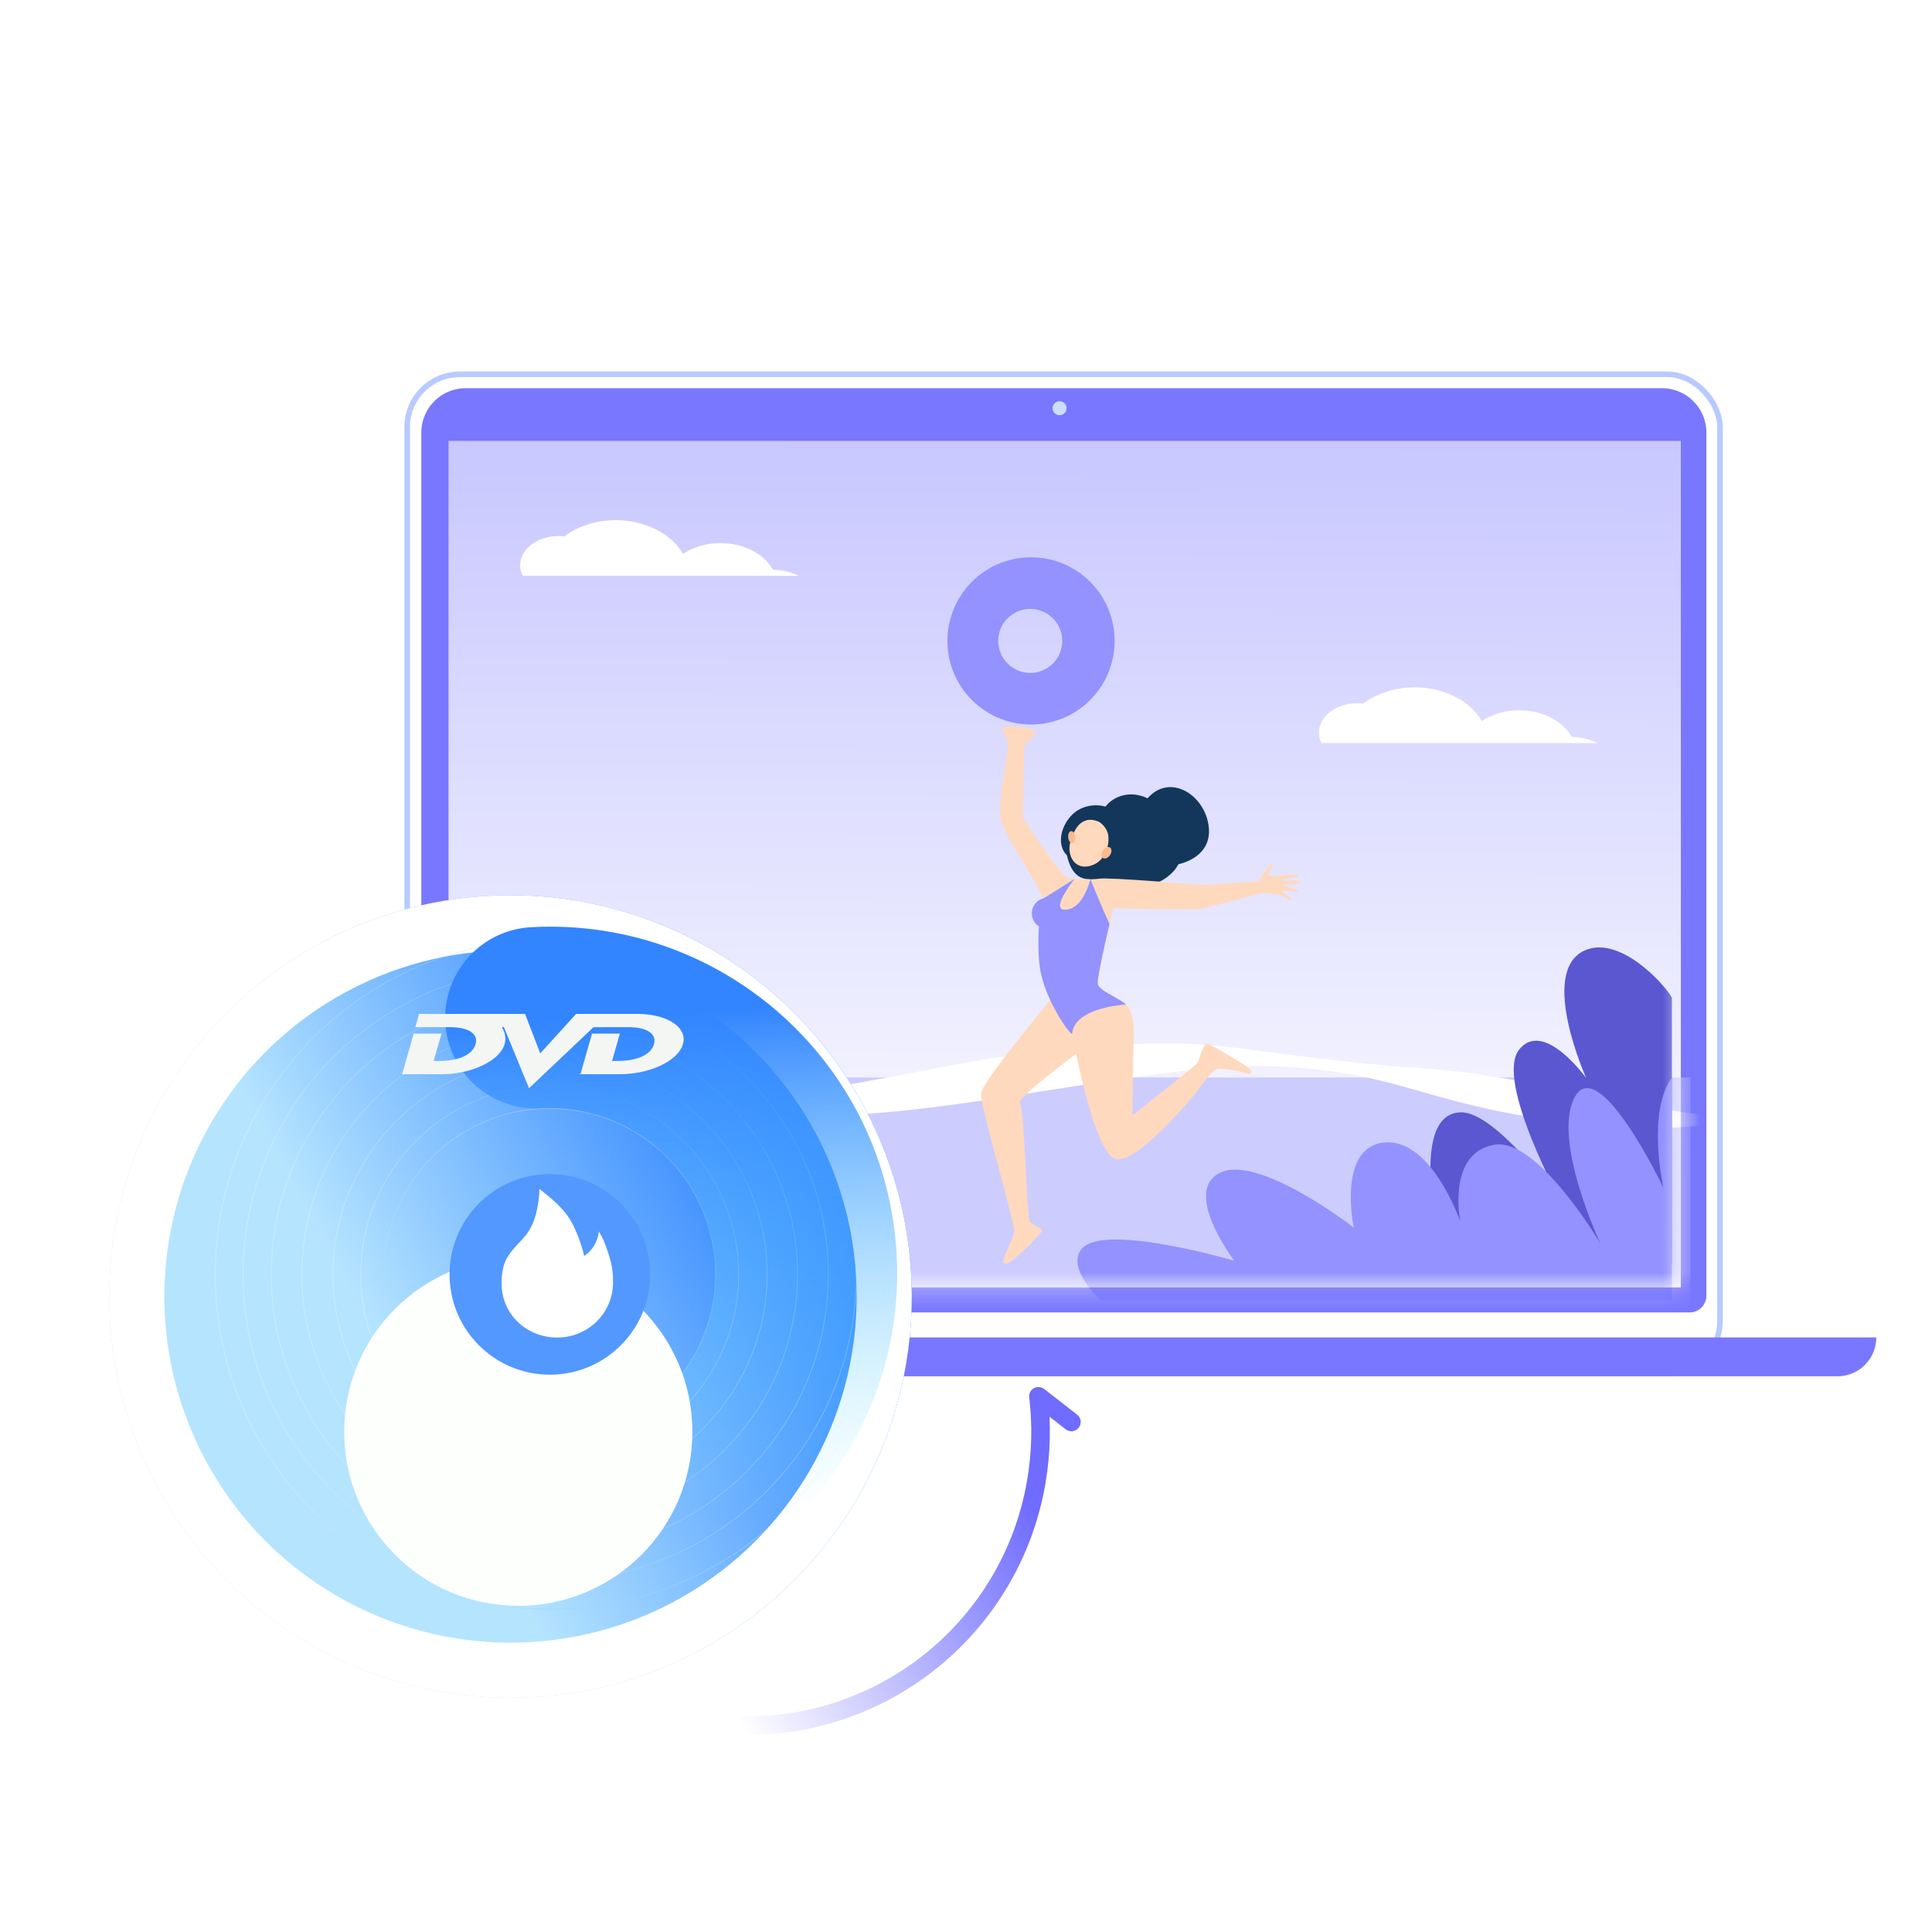 <svg width="104" height="104" fill="none" xmlns="http://www.w3.org/2000/svg"><rect x="21.919" y="20.149" width="70.669" height="53.786" rx="2.839" fill="#fff" stroke="#B8CAFF" stroke-width=".299"/><path d="M22.68 23.287a2.39 2.39 0 0 1 2.39-2.39h64.394a2.39 2.39 0 0 1 2.39 2.39v46.465a.897.897 0 0 1-.896.896H23.576a.896.896 0 0 1-.896-.896V23.287ZM13 71.993h88a2.091 2.091 0 0 1-2.092 2.092H15.092A2.092 2.092 0 0 1 13 71.993Z" fill="#7977FF"/><circle cx="57.037" cy="21.975" r=".377" fill="#CFDCFF"/><path fill="url(#a)" d="M24.145 23.733h66.336v45.569H24.145z"/><mask id="c" style="mask-type:alpha" maskUnits="userSpaceOnUse" x="24" y="23" width="67" height="47"><path fill="url(#b)" d="M24.145 23.733h66.336v45.569H24.145z"/></mask><g mask="url(#c)"><path d="M43 31a3.193 3.193 0 0 0-1.392-.33c-.473-.86-1.575-1.433-2.828-1.433a3.678 3.678 0 0 0-2.015.578C36.154 28.748 34.748 28 33.157 28c-1.046 0-2.04.315-2.773.873a2.626 2.626 0 0 0-.318-.019c-1.139 0-2.066.708-2.066 1.578 0 .195.046.387.136.564L43 31ZM86 40a3.193 3.193 0 0 0-1.392-.33c-.473-.86-1.575-1.433-2.828-1.433a3.678 3.678 0 0 0-2.015.578C79.154 37.748 77.75 37 76.157 37c-1.046 0-2.04.315-2.773.873a2.626 2.626 0 0 0-.318-.019c-1.139 0-2.066.708-2.066 1.578 0 .195.046.387.136.564L86 40Z" fill="#fff"/><path d="M91 58H20v27h71V58Z" fill="#CDCCFF"/><path d="M38.712 59.123c-1.05-.526-2.906-.947-4.008-1.097-1.171-.145-1.244-.136-2.708 0-2.614.273-3.76-.792-6.65-1.655-1.866-.56-3.028-.891-5.387-.962-.915-.02-1.84.017-2.768.215l-.02.205c1.339.8 3.66 1.635 5.25 2.03 1.153.288 3.488.557 4.055.577.927.05 1.707-.044 2.743.048 2.534.227 3.205 1.264 5.371 1.382 1.356.07 2.829-.006 4.12-.535l.002-.209Z" fill="#fff" style="mix-blend-mode:screen"/><path d="M39.004 59.462c.562-.09 1.12-.16 1.677-.233 9.672-1.525 11.506-2.374 18.36-2.92 6.374-.429 7.172.195 13.526.832 4.7.553 4.777.134 11.727 1.531 2.319.477 4.342.855 5.824 1.123 1.554.282 3.149.261 4.695-.062 3.466-.72 9.517-1.75 12.89-1.934 5.647-.351 4.872-.546 8.607-1.5.08-.016.555-.122 1.022-.187 1.873-.288 5.632.005 7.668.578v.204c-2.045.645-5.652.964-7.586.995-2.479.087-4.094-.553-8.57.962-5.021 1.648-10.768 2.856-15.92 1.678a1.81 1.81 0 0 0-.659-.03c-3.196.447-6.653.177-9.815-.356-4.63-.76-6.618-1.779-9.939-2.348-4.44-.714-6.805-.305-8.358-.202C53.946 58.8 46.699 60.915 39 59.666l.004-.204Z" fill="#fff"/><path d="M61.772 42.976c-.788-.398-1.735-.227-2.265.444a1.91 1.91 0 0 0-1.429.163c-.83.469-1.33 1.764-.646 2.46.173.719.48 1.286 1.23 1.288.452.775 1.834.99 2.624.252.699.204 1.44-.184 1.918-.718.114-.126.208-.323.25-.35 0 0 1.794-.332 1.614-1.994-.188-1.74-2.093-2.924-3.296-1.545Z" fill="#13375B"/><path d="M57.135 53.106s-4.286 5.092-4.325 5.762c-.038.67 1.778 6.832 1.778 7.363 0 .532-.755 1.554-.524 1.785.232.231 2.048-1.677 2.048-1.779 0-.102-.459-.261-.662-.464s-.281-6.096-.555-6.37c-.274-.273 3.609-3.097 3.609-3.097l-1.37-3.2Z" fill="#FFD9BE"/><path d="M69.994 47.49c-.062-.166-.983-.01-.984-.11-.001-.1.88-.074.917-.284.02-.111-1.49.129-1.63.021-.14-.107.313-.52.21-.634-.104-.115-.734.95-.83.96 0 0-2.926.228-3.173.187-.247-.04-4.825-.406-5.317-.332-.492.073-1.382.016-1.684-.02-.301-.038-2.446-3.188-2.446-3.3 0-.11.075-3.71.1-3.818l.024-.107s.595-.495.54-.693c-.054-.197-1.708-.416-1.776-.132 0 0 .299.578.299.895v.318s-.58 3.16-.354 3.74c.227.582.364.853.364.853l1.352 2.278s.527.893.527 1.076v.184s.025 1.76.083 2.595c.058.835.245 1.88.317 2.314.072.435 1.181 2.158 1.181 2.158s1.152 6.536 2.378 6.756c1.225.22 4.391-3.696 4.391-3.696s.721-1.098 1.076-1.168c.355-.07 1.482.24 1.66.269.177.03.158-.16.049-.269-.11-.109-2.088-1.347-2.304-1.347-.215 0-.42.925-.522 1.057-.102.133-3.481 2.802-3.481 2.802s.027-3.353.074-4.181c0 0 .073-1.4-.455-1.816-.527-.417-1.404-.723-1.485-1.07-.081-.346.832-4.097.832-4.097s4.173.136 4.634.046l.461-.09 2.811-.738c.431-.085.65.057.945.06.323.005.69.379.759.287.068-.092-.488-.354-.492-.469-.003-.115.759.11.81.026.093-.155-.825-.292-.786-.367.039-.075.987.024.925-.143Z" fill="#FFD9BE"/><path d="M59.156 44.236c.226.14.394.357.475.61.127.418-.018 1.496-.916 1.756s-1.287-.594-1.102-1.26c.185-.668.588-1.513 1.543-1.106Z" fill="#FFD9BE"/><path d="M57.502 45.083c.017.179.116.316.22.305.105-.01.175-.163.158-.343-.018-.179-.117-.316-.221-.305-.105.01-.174.163-.157.343ZM59.369 45.775c-.106.156-.105.34 0 .412.105.072.277.002.383-.154.105-.157.105-.341 0-.413-.105-.071-.278-.003-.383.155Z" fill="#FABA8D"/><path d="M60.583 54.045c-.528-.416-1.405-.723-1.486-1.07-.057-.239.364-2.11.628-3.239a58.992 58.992 0 0 1-1.023-2.403c-.078.235-.448 1.635-1.379 1.635-.808 0 .521-1.655.521-1.655l-1.661 1.042a.833.833 0 0 0-.254 1.513 11.96 11.96 0 0 0 .017 1.97c.182 1.93 1.77 4.016 1.77 3.801.117-1.272 2.3-1.521 2.9-1.566a.297.297 0 0 0-.033-.028ZM55.5 30a4.5 4.5 0 1 0 0 9 4.5 4.5 0 0 0 0-9Zm0 6.222a1.722 1.722 0 1 1 0-3.443 1.722 1.722 0 0 1 0 3.443Z" fill="#9392FF"/><path d="M78.638 59.877c1.905-.044 5.402 4.828 5.402 4.828s-3.583-6.547-2.264-8.206c1.319-1.66 3.61 1.535 3.61 1.535s-2.553-5.668-.133-6.846c1.86-.906 4.301 1.719 4.747 2.519V68H77.761s-2.198-8.053.877-8.123Z" fill="#5A57D1"/><path d="M58.248 67.202c1.23-1.382 8.193.663 8.193.663s-2.836-3.728-.76-4.739c2.075-1.01 7.19 2.951 7.19 2.951s-.876-4.19 1.521-4.56c2.622-.404 4.218 4.241 4.218 4.241s-.751-3.669 1.817-4.134c2.345-.422 5.72 5.309 5.72 5.309s-2.665-5.67-1.351-7.922c1.313-2.253 4.74 4.912 4.74 4.912S88.637 59.85 90 58v12H59.25s-1.918-1.769-1.002-2.798Z" fill="#9392FF"/></g><path d="M40 92.886c7.627.134 14.428-5.317 15.778-13.086.273-1.573.305-3.132.12-4.638l1.776 1.383" stroke="url(#d)" stroke-linecap="round" stroke-linejoin="round"/><g filter="url(#e)"><circle cx="29.6" cy="68.6" r="21.6" fill="url(#f)"/><circle cx="29.6" cy="68.6" r="20.117" stroke="#fff" stroke-width="2.967"/></g><path opacity=".3" fill-rule="evenodd" clip-rule="evenodd" d="M29.61 86.6c9.94 0 18-8.06 18-18 0-9.941-8.06-18-18-18-9.941 0-18 8.059-18 18 0 9.94 8.059 18 18 18Zm0 .044c9.965 0 18.044-8.079 18.044-18.044 0-9.966-8.079-18.045-18.044-18.045-9.966 0-18.045 8.08-18.045 18.045 0 9.966 8.08 18.044 18.045 18.044Z" fill="url(#g)"/><path opacity=".3" fill-rule="evenodd" clip-rule="evenodd" d="M29.592 85.085c9.104 0 16.484-7.38 16.484-16.485 0-9.104-7.38-16.485-16.484-16.485-9.104 0-16.485 7.38-16.485 16.485 0 9.104 7.38 16.485 16.485 16.485Zm0 .044c9.129 0 16.529-7.4 16.529-16.529s-7.4-16.53-16.53-16.53c-9.128 0-16.529 7.401-16.529 16.53 0 9.129 7.4 16.53 16.53 16.53Z" fill="url(#h)"/><path opacity=".3" fill-rule="evenodd" clip-rule="evenodd" d="M29.595 83.57c8.267 0 14.97-6.703 14.97-14.97s-6.703-14.97-14.97-14.97-14.97 6.703-14.97 14.97 6.703 14.97 14.97 14.97Zm0 .044c8.292 0 15.014-6.722 15.014-15.014 0-8.292-6.722-15.014-15.014-15.014-8.292 0-15.014 6.722-15.014 15.014 0 8.292 6.722 15.014 15.014 15.014Z" fill="url(#i)"/><path opacity=".3" fill-rule="evenodd" clip-rule="evenodd" d="M29.593 81.916c7.354 0 13.316-5.962 13.316-13.316 0-7.355-5.962-13.317-13.316-13.317-7.355 0-13.317 5.962-13.317 13.317 0 7.354 5.962 13.316 13.317 13.316Zm0 .045c7.379 0 13.36-5.982 13.36-13.361 0-7.38-5.981-13.361-13.36-13.361-7.38 0-13.362 5.982-13.362 13.36 0 7.38 5.982 13.362 13.362 13.362Z" fill="url(#j)"/><path opacity=".3" fill-rule="evenodd" clip-rule="evenodd" d="M29.609 80.264c6.441 0 11.663-5.222 11.663-11.664 0-6.442-5.222-11.663-11.663-11.663-6.442 0-11.664 5.221-11.664 11.663s5.222 11.664 11.664 11.664Zm0 .044c6.466 0 11.708-5.242 11.708-11.708s-5.242-11.708-11.708-11.708c-6.467 0-11.709 5.242-11.709 11.708s5.242 11.708 11.709 11.708Z" fill="url(#k)"/><path opacity=".3" fill-rule="evenodd" clip-rule="evenodd" d="M29.59 78.748c5.604 0 10.148-4.543 10.148-10.148 0-5.605-4.544-10.148-10.148-10.148-5.605 0-10.149 4.543-10.149 10.148 0 5.605 4.544 10.148 10.149 10.148Zm0 .045c5.629 0 10.193-4.564 10.193-10.193 0-5.63-4.564-10.193-10.194-10.193-5.629 0-10.192 4.564-10.192 10.193 0 5.63 4.563 10.193 10.193 10.193Z" fill="url(#l)"/><path opacity=".3" fill-rule="evenodd" clip-rule="evenodd" d="M29.588 77.509a8.909 8.909 0 1 0 0-17.818 8.909 8.909 0 0 0 0 17.818Zm0 .044a8.953 8.953 0 1 0 0-17.906 8.953 8.953 0 0 0 0 17.906Z" fill="url(#m)"/><path fill-rule="evenodd" clip-rule="evenodd" d="M23.972 55.05a4.886 4.886 0 0 1 4.62-5.138c10.31-.557 19.119 7.336 19.674 17.628.555 10.291-7.353 19.085-17.663 19.642a4.886 4.886 0 0 1-5.146-4.611 4.886 4.886 0 0 1 4.62-5.138c4.917-.265 8.688-4.459 8.423-9.367-.265-4.908-4.465-8.671-9.382-8.406a4.886 4.886 0 0 1-5.146-4.61Z" fill="url(#n)"/><g filter="url(#o)"><path d="m28.263 54.2.819 2.127 1.93-2.127h3.278c1.605 0 2.731.71 2.473 1.622-.258.912-1.79 1.622-3.387 1.622h-2.175s.05-.014.06-.041c.085-.313.59-2.072.596-2.1.007-.034-.037-.044-.037-.044h1.58s-.03-.002-.043.044c-.133.46-.265.92-.396 1.382-.008.03-.056.046-.056.046h.378c.896 0 1.744-.274 1.922-.91.163-.579-.43-.908-1.395-.908h-.35l-1.512.002-3.47 3.285-1.328-3.227s-.012-.021-.022-.048c-.005-.009-.038-.035-.072-.021a.047.047 0 0 0-.022.048.107.107 0 0 1 .016.037c.197.308.162.665.114.834-.267.91-1.791 1.622-3.39 1.622H21.6s.051-.014.059-.042c.088-.313.593-2.082.596-2.1.007-.03-.034-.043-.034-.043h1.59s-.045.012-.054.043c-.008.026-.33 1.135-.398 1.382-.008.031-.061.046-.061.046h.386c.897 0 1.738-.274 1.916-.91.163-.579-.425-.907-1.389-.907h-1.89s.043-.02.05-.047c.043-.146.172-.606.178-.628.007-.023-.036-.039-.036-.039h5.75Z" fill="#F4F6F4"/></g><g filter="url(#p)"><circle cx="29.595" cy="68.6" r="9.367" fill="#FCFFFC"/><circle cx="29.595" cy="68.6" r="9.155" stroke="url(#q)" stroke-width=".424"/></g><circle cx="29.6" cy="68.6" r="5.4" fill="#5398FF"/><path d="M30 72c1.647 0 3-1.305 3-2.98 0-.412-.02-.852-.249-1.538-.228-.685-.274-.773-.515-1.196-.103.863-.654 1.223-.794 1.33 0-.111-.333-1.349-.838-2.09-.497-.726-1.171-1.203-1.567-1.526 0 .614-.173 1.527-.42 1.992-.247.465-.294.482-.603.828-.308.346-.45.453-.709.873-.258.42-.305.98-.305 1.39C27 70.76 28.353 72 30 72Z" fill="#fff"/><defs><linearGradient id="h" x1="46.086" y1="71.418" x2="12.616" y2="71.418" gradientUnits="userSpaceOnUse"><stop stop-color="#fff"/><stop offset=".495" stop-color="#92D2F7"/><stop offset="1" stop-color="#fff"/></linearGradient><linearGradient id="q" x1="29.595" y1="59.233" x2="29.595" y2="77.967" gradientUnits="userSpaceOnUse"><stop stop-color="#fff"/><stop offset="1" stop-color="#fff" stop-opacity="0"/></linearGradient><linearGradient id="n" x1="35.748" y1="54.414" x2="37.233" y2="81.936" gradientUnits="userSpaceOnUse"><stop stop-color="#3284FF"/><stop offset="1" stop-color="#8DF1FF" stop-opacity="0"/></linearGradient><linearGradient id="a" x1="57.313" y1="23.733" x2="57.196" y2="69.379" gradientUnits="userSpaceOnUse"><stop stop-color="#C8C7FF"/><stop offset="1" stop-color="#fff"/></linearGradient><linearGradient id="b" x1="57.313" y1="23.733" x2="57.196" y2="69.379" gradientUnits="userSpaceOnUse"><stop stop-color="#C8C7FF"/><stop offset="1" stop-color="#fff"/></linearGradient><linearGradient id="d" x1="56.684" y1="82.861" x2="39.967" y2="92.968" gradientUnits="userSpaceOnUse"><stop stop-color="#6F6CFF"/><stop offset="1" stop-color="#6E6BFF" stop-opacity="0"/></linearGradient><linearGradient id="f" x1="42.23" y1="54.141" x2="19.96" y2="66.413" gradientUnits="userSpaceOnUse"><stop stop-color="#2079FF"/><stop offset="1" stop-color="#B5E4FF"/></linearGradient><linearGradient id="g" x1="47.617" y1="71.676" x2="11.078" y2="71.676" gradientUnits="userSpaceOnUse"><stop stop-color="#fff"/><stop offset=".495" stop-color="#81D2FF"/><stop offset="1" stop-color="#fff"/></linearGradient><linearGradient id="m" x1="29.588" y1="59.647" x2="29.588" y2="77.553" gradientUnits="userSpaceOnUse"><stop stop-color="#EFEFEF"/><stop offset=".495" stop-color="#C1DBEA"/><stop offset="1" stop-color="#E6F0F5"/></linearGradient><linearGradient id="i" x1="44.578" y1="71.159" x2="14.175" y2="71.159" gradientUnits="userSpaceOnUse"><stop stop-color="#fff"/><stop offset=".495" stop-color="#92D2F7"/><stop offset="1" stop-color="#fff"/></linearGradient><linearGradient id="j" x1="42.926" y1="70.878" x2="15.87" y2="70.878" gradientUnits="userSpaceOnUse"><stop stop-color="#fff"/><stop offset=".495" stop-color="#6DCBFF"/><stop offset="1" stop-color="#fff"/></linearGradient><linearGradient id="k" x1="41.292" y1="70.596" x2="17.584" y2="70.596" gradientUnits="userSpaceOnUse"><stop stop-color="#fff"/><stop offset=".495" stop-color="#92D2F7"/><stop offset="1" stop-color="#fff"/></linearGradient><linearGradient id="l" x1="39.761" y1="70.338" x2="19.121" y2="70.338" gradientUnits="userSpaceOnUse"><stop stop-color="#fff"/><stop offset=".495" stop-color="#92D2F7"/><stop offset="1" stop-color="#fff"/></linearGradient><filter id="o" x="21.6" y="54.2" width="15.2" height="4.379" filterUnits="userSpaceOnUse" color-interpolation-filters="sRGB"><feFlood flood-opacity="0" result="BackgroundImageFix"/><feBlend in="SourceGraphic" in2="BackgroundImageFix" result="shape"/><feColorMatrix in="SourceAlpha" values="0 0 0 0 0 0 0 0 0 0 0 0 0 0 0 0 0 0 127 0" result="hardAlpha"/><feOffset dy=".379"/><feGaussianBlur stdDeviation=".379"/><feComposite in2="hardAlpha" operator="arithmetic" k2="-1" k3="1"/><feColorMatrix values="0 0 0 0 0 0 0 0 0 0 0 0 0 0 0 0 0 0 0.08 0"/><feBlend in2="shape" result="effect1_innerShadow_3388_4326"/></filter><filter id="p" x="15.566" y="58.068" width="24.667" height="26.574" filterUnits="userSpaceOnUse" color-interpolation-filters="sRGB"><feFlood flood-opacity="0" result="BackgroundImageFix"/><feColorMatrix in="SourceAlpha" values="0 0 0 0 0 0 0 0 0 0 0 0 0 0 0 0 0 0 127 0" result="hardAlpha"/><feOffset dx="-1.695" dy="1.801"/><feGaussianBlur stdDeviation="1.483"/><feComposite in2="hardAlpha" operator="out"/><feColorMatrix values="0 0 0 0 0.483 0 0 0 0 0.727 0 0 0 0 0.967 0 0 0 1 0"/><feBlend in2="BackgroundImageFix" result="effect1_dropShadow_3388_4326"/><feBlend in="SourceGraphic" in2="effect1_dropShadow_3388_4326" result="shape"/><feColorMatrix in="SourceAlpha" values="0 0 0 0 0 0 0 0 0 0 0 0 0 0 0 0 0 0 127 0" result="hardAlpha"/><feOffset dy="6.676"/><feGaussianBlur stdDeviation="4.026"/><feComposite in2="hardAlpha" operator="arithmetic" k2="-1" k3="1"/><feColorMatrix values="0 0 0 0 0.621 0 0 0 0 0.621 0 0 0 0 0.621 0 0 0 0.18 0"/><feBlend in2="shape" result="effect2_innerShadow_3388_4326"/></filter><filter id="e" x="3.498" y="45.809" width="47.966" height="47.966" filterUnits="userSpaceOnUse" color-interpolation-filters="sRGB"><feFlood flood-opacity="0" result="BackgroundImageFix"/><feColorMatrix in="SourceAlpha" values="0 0 0 0 0 0 0 0 0 0 0 0 0 0 0 0 0 0 127 0" result="hardAlpha"/><feOffset dx="-2.119" dy="1.191"/><feGaussianBlur stdDeviation="1.191"/><feColorMatrix values="0 0 0 0 0.597 0 0 0 0 0.659 0 0 0 0 0.767 0 0 0 0.16 0"/><feBlend in2="BackgroundImageFix" result="effect1_dropShadow_3388_4326"/><feBlend in="SourceGraphic" in2="effect1_dropShadow_3388_4326" result="shape"/></filter></defs></svg>
